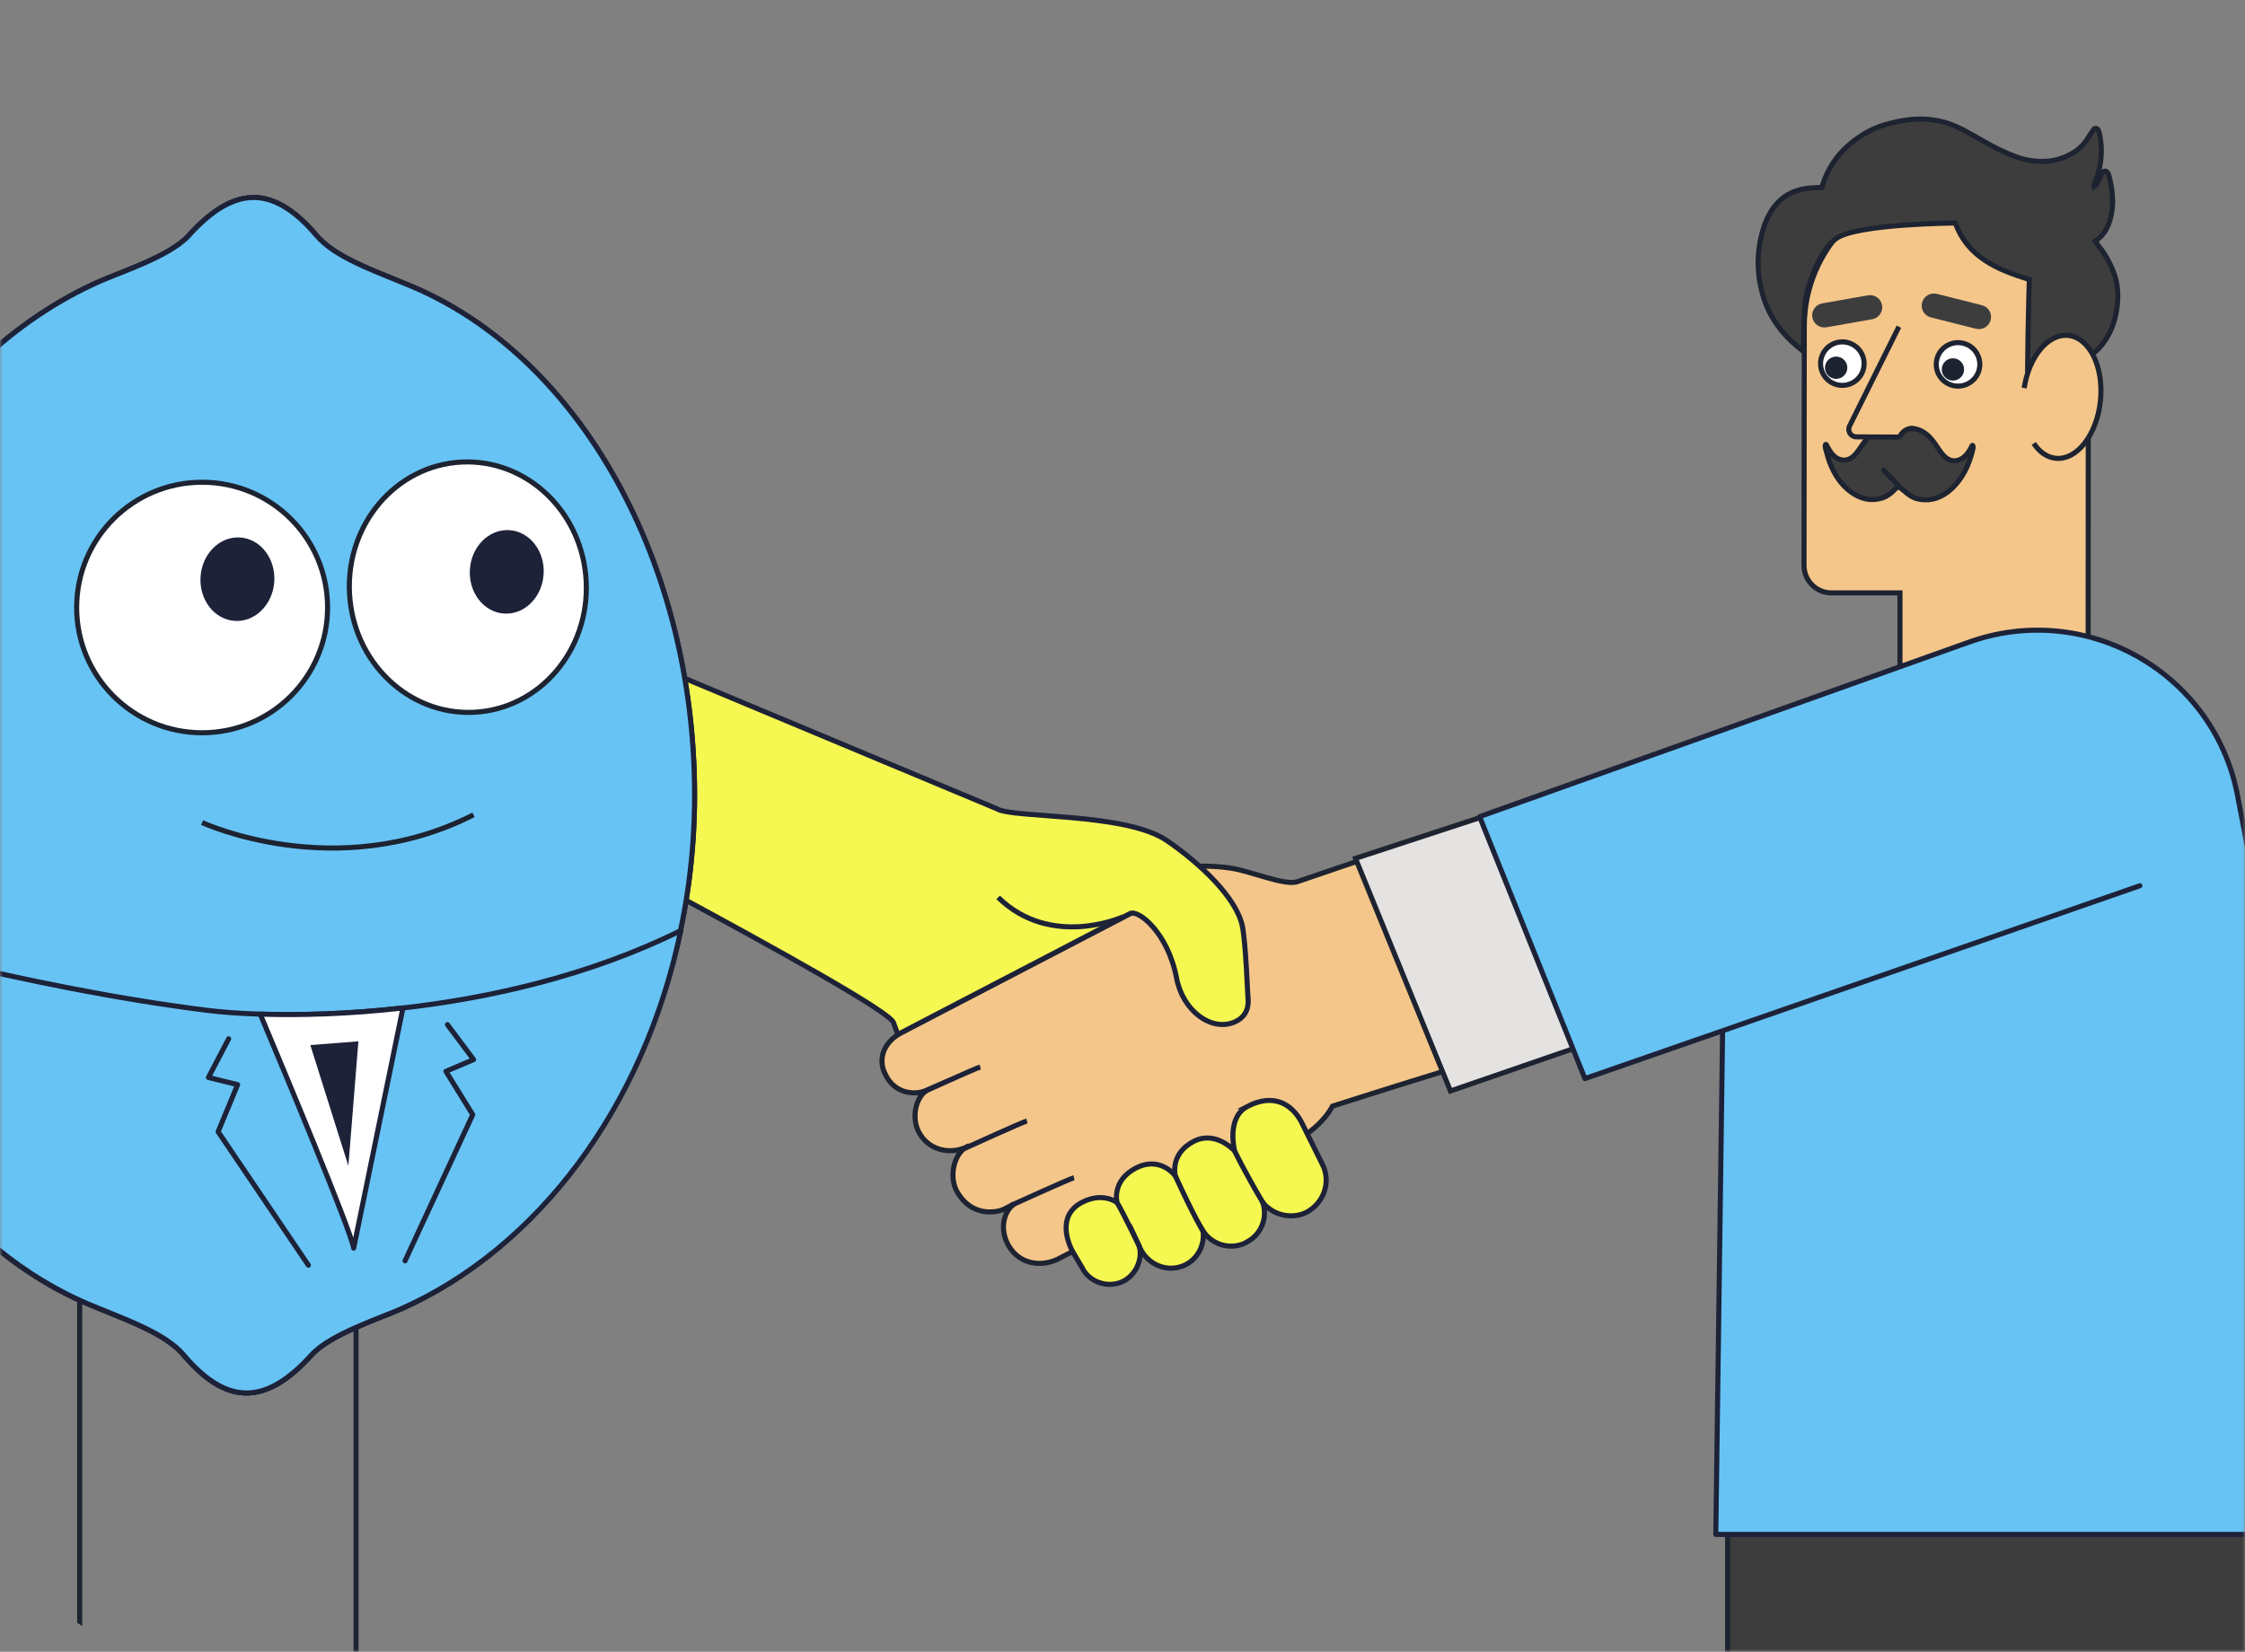 <?xml version="1.0" encoding="UTF-8"?> <svg xmlns="http://www.w3.org/2000/svg" width="390" height="287" viewBox="0 0 390 287" fill="none"><rect x="0" y="0" width="390" height="287" fill="#808080" stroke="none"/><g clip-path="url(#clip0_239_644)"><mask id="mask0_239_644" style="mask-type:luminance" maskUnits="userSpaceOnUse" x="0" y="0" width="390" height="287"><path d="M390 0H0V287H390V0Z" fill="white"></path></mask><g mask="url(#mask0_239_644)"><path d="M276.178 164.923L270.402 137.861L225.45 153.167C223.336 154.026 217.236 151.315 213.706 150.823C210.177 150.331 207.439 150.531 207.439 150.531C211.537 153.538 214.977 157.973 215.806 160.87C215.806 160.87 215.787 167.37 216.724 173.026C217.049 174.983 215.641 176.626 213.756 177.217C210.283 177.388 206.607 179.413 204.318 164.78C204.318 164.78 203.255 162.298 201.407 159.906C200.2 158.344 198.044 157.867 196.291 158.779L156.737 179.339C152.966 181.331 152.665 184.553 153.805 186.66C155.276 189.869 158.677 190.435 160.971 189.447C158.934 190.89 158.426 194.257 159.53 196.52C161.105 199.786 164.823 200.654 167.755 199.373C168.47 199.05 168.164 199.138 168.164 199.138C165.593 200.392 164.882 204.506 166.189 206.923C168.709 211.533 173.063 210.69 174.323 210.138L176.195 209.179C174.158 210.622 173.514 214.178 175.621 217.055C177.429 219.524 180.627 220.152 183.559 218.872C184.098 218.523 224.761 198.411 224.761 198.411C224.761 198.411 229.293 196.217 231.486 192.195C231.486 192.195 273.477 178.732 279.462 178.087C285.45 177.441 276.185 164.923 276.185 164.923H276.178Z" fill="#F4C68A" stroke="#1D2330" stroke-width="0.881" stroke-miterlimit="10"></path><path d="M202.692 146.046C195.48 141.117 175.751 142.237 173.124 140.506L70.279 97.526L75.596 122.686L75.165 132.62C78.209 134.944 154.104 174.045 155.228 177.702L155.961 179.741L196.3 158.735C197.741 157.986 202.881 162.017 204.397 169.96C205.468 175.572 210.292 179.198 214.291 177.65C216.871 176.652 216.913 174.421 216.801 173.47C216.742 172.964 216.427 163.807 215.807 160.868C214.762 155.917 208.392 149.94 202.692 146.046Z" fill="#F6F852" stroke="#1D2238" stroke-width="0.881" stroke-miterlimit="10"></path><path d="M216.669 192.269C212.98 194.215 214.48 199.981 214.48 199.981C214.48 199.981 211.21 196.346 207.387 198.31C203.15 200.487 204.179 204.317 204.179 204.317C204.179 204.317 201.511 200.66 197.149 203.05C193.089 205.275 194.05 208.941 194.05 208.941C194.05 208.941 191.591 207.028 187.959 208.919C183.375 211.309 185.742 216.449 186.426 217.611C187.11 218.773 187.966 220.225 187.966 220.225C189.226 222.819 192.512 223.895 195.11 222.637C197.281 221.543 198.489 218.933 197.941 216.618L198.067 216.89C199.254 219.41 202.022 220.849 204.736 220.196C207.732 219.482 209.338 216.618 209.001 213.894C210.565 216.304 213.75 217.218 216.348 215.959L216.491 215.856C219.089 214.597 220.25 211.601 219.377 208.941C221.123 211.127 224.328 211.917 226.924 210.659C229.968 209.09 231.286 205.361 229.72 202.301L226.073 194.945C224.377 191.753 221.143 189.906 216.665 192.269H216.669Z" fill="#F6F852" stroke="#1D2238" stroke-width="0.881" stroke-miterlimit="10"></path><path d="M170.293 185.395C169.556 185.568 160.082 189.882 159.365 190.205Z" fill="#F6F852"></path><path d="M170.293 185.395C169.556 185.568 160.082 189.882 159.365 190.205" stroke="#1D2238" stroke-width="0.881" stroke-miterlimit="10"></path><path d="M178.4 194.773C177.663 194.947 168.189 199.261 167.472 199.584Z" fill="#F6F852"></path><path d="M178.4 194.773C177.663 194.947 168.189 199.261 167.472 199.584" stroke="#1D2238" stroke-width="0.881" stroke-miterlimit="10"></path><path d="M186.573 204.632C185.837 204.805 176.363 209.119 175.646 209.442Z" fill="#F6F852"></path><path d="M186.573 204.632C185.837 204.805 176.363 209.119 175.646 209.442" stroke="#1D2238" stroke-width="0.881" stroke-miterlimit="10"></path><path d="M235.474 149.145L251.971 189.561L281.917 179.244L306.523 125.861L235.474 149.145Z" fill="#E4E3E2" stroke="#1D2330" stroke-width="0.881" stroke-miterlimit="10"></path><path d="M214.489 200C214.489 200 216.196 203.586 219.388 208.959Z" fill="#F6F852"></path><path d="M214.489 200C214.489 200 216.196 203.586 219.388 208.959" stroke="#1D2238" stroke-width="0.881" stroke-miterlimit="10"></path><path d="M209.037 214.022C209.037 214.022 207.385 211.338 204.188 204.337Z" fill="#F6F852"></path><path d="M209.037 214.022C209.037 214.022 207.385 211.338 204.188 204.337" stroke="#1D2238" stroke-width="0.881" stroke-miterlimit="10"></path><path d="M198.027 216.781C198.027 216.781 195.268 210.977 194.061 208.961Z" fill="#F6F852"></path><path d="M198.027 216.781C198.027 216.781 195.268 210.977 194.061 208.961" stroke="#1D2238" stroke-width="0.881" stroke-miterlimit="10"></path><path d="M195.121 159.295C195.121 159.295 182.643 164.958 173.397 155.926Z" fill="#F6F852"></path><path d="M195.121 159.295C195.121 159.295 182.643 164.958 173.397 155.926" stroke="#1D2238" stroke-width="0.881" stroke-miterlimit="10"></path><path d="M13.841 302.576V198.416" stroke="#1D2330" stroke-width="0.881" stroke-linecap="round" stroke-linejoin="round"></path><path d="M61.851 302.576V198.416" stroke="#1D2330" stroke-width="0.881" stroke-linecap="round" stroke-linejoin="round"></path><path d="M54.092 235.443C50.214 239.753 46.582 241.927 43.087 242.028C39.62 242.129 35.945 240.196 31.944 235.465C30.316 233.541 27.887 232.051 25.125 230.716C23.042 229.71 20.688 228.757 18.248 227.768C17.45 227.445 16.643 227.118 15.831 226.784C-13.697 214.609 -33.765 178.757 -33.765 138.176C-33.765 97.595 -12.336 61.932 17.426 48.838C18.158 48.515 19.113 48.137 20.215 47.702C20.406 47.625 20.604 47.549 20.805 47.47C22.144 46.938 23.646 46.336 25.136 45.675C28.061 44.375 31.128 42.769 32.806 40.904C36.677 36.601 40.305 34.422 43.802 34.319C47.269 34.216 50.949 36.144 54.954 40.882C56.582 42.806 59.011 44.295 61.773 45.631C63.856 46.637 66.21 47.59 68.649 48.579C69.446 48.902 70.253 49.229 71.06 49.563C100.595 61.74 120.663 97.592 120.663 138.174C120.663 178.755 99.227 214.42 69.463 227.511C68.729 227.836 67.769 228.214 66.663 228.651C66.476 228.726 66.285 228.801 66.089 228.88C64.749 229.411 63.249 230.013 61.76 230.674C58.834 231.974 55.768 233.58 54.09 235.445" fill="#F5F752"></path><path d="M54.092 235.443C50.214 239.753 46.582 241.927 43.087 242.028C39.62 242.129 35.945 240.196 31.944 235.465C30.316 233.541 27.887 232.051 25.125 230.716C23.042 229.71 20.688 228.757 18.248 227.768C17.45 227.445 16.643 227.118 15.831 226.784C-13.697 214.609 -33.765 178.757 -33.765 138.176C-33.765 97.595 -12.336 61.932 17.426 48.838C18.158 48.515 19.113 48.137 20.215 47.702C20.406 47.625 20.604 47.549 20.805 47.47C22.144 46.938 23.646 46.336 25.136 45.675C28.061 44.375 31.128 42.769 32.806 40.904C36.677 36.601 40.305 34.422 43.802 34.319C47.269 34.216 50.949 36.144 54.954 40.882C56.582 42.806 59.011 44.295 61.773 45.631C63.856 46.637 66.21 47.59 68.649 48.579C69.446 48.902 70.253 49.229 71.06 49.563C100.595 61.74 120.663 97.592 120.663 138.174C120.663 178.755 99.227 214.42 69.463 227.511C68.729 227.836 67.769 228.214 66.663 228.651C66.476 228.726 66.285 228.801 66.089 228.88C64.749 229.411 63.249 230.013 61.76 230.674C58.834 231.974 55.768 233.58 54.09 235.445" stroke="#1D2330" stroke-width="0.881"></path><path d="M72.448 140.964C83.803 140.401 92.524 130.212 91.928 118.206C91.331 106.2 81.643 96.924 70.289 97.486C58.934 98.048 50.213 108.237 50.809 120.243C51.406 132.249 61.094 141.526 72.448 140.964Z" fill="white"></path><path d="M76.446 123.814C81.121 123.582 84.749 120.15 84.55 116.148C84.352 112.146 80.401 109.09 75.726 109.321C71.051 109.553 67.422 112.985 67.621 116.987C67.82 120.989 71.771 124.046 76.446 123.814Z" fill="#1D2330"></path><path d="M25.209 144.524C37.246 144.524 47.005 134.779 47.005 122.758C47.005 110.737 37.246 100.993 25.209 100.993C13.171 100.993 3.412 110.737 3.412 122.758C3.412 134.779 13.171 144.524 25.209 144.524Z" fill="white"></path><path d="M29.085 127.407C33.76 127.176 37.389 123.744 37.19 119.742C36.991 115.74 33.04 112.683 28.365 112.915C23.69 113.146 20.062 116.578 20.26 120.58C20.459 124.582 24.41 127.639 29.085 127.407Z" fill="#1D2330"></path><path d="M66.934 163.444C66.287 143.651 45.745 147.724 46.387 167.62C47.029 187.516 67.576 183.341 66.934 163.444Z" fill="#816736"></path><path d="M54.092 235.443C50.214 239.753 46.582 241.927 43.087 242.028C39.62 242.129 35.945 240.196 31.944 235.465C30.316 233.541 27.887 232.051 25.125 230.716C23.042 229.71 20.688 228.757 18.248 227.768C17.45 227.445 16.643 227.118 15.831 226.784C-13.697 214.609 -33.765 178.757 -33.765 138.176C-33.765 97.595 -12.336 61.932 17.426 48.838C18.158 48.515 19.113 48.137 20.215 47.702C20.406 47.625 20.604 47.549 20.805 47.47C22.144 46.938 23.646 46.336 25.136 45.675C28.061 44.375 31.128 42.769 32.806 40.904C36.677 36.601 40.305 34.422 43.802 34.319C47.269 34.216 50.949 36.144 54.954 40.882C56.582 42.806 59.011 44.295 61.773 45.631C63.856 46.637 66.21 47.59 68.649 48.579C69.446 48.902 70.253 49.229 71.06 49.563C100.595 61.74 120.663 97.592 120.663 138.174C120.663 178.755 99.227 214.42 69.463 227.511C68.729 227.836 67.769 228.214 66.663 228.651C66.476 228.726 66.285 228.801 66.089 228.88C64.749 229.411 63.249 230.013 61.76 230.674C58.834 231.974 55.768 233.58 54.09 235.445" fill="#67C3F4"></path><path d="M54.092 235.443C50.214 239.753 46.582 241.927 43.087 242.028C39.62 242.129 35.945 240.196 31.944 235.465C30.316 233.541 27.887 232.051 25.125 230.716C23.042 229.71 20.688 228.757 18.248 227.768C17.45 227.445 16.643 227.118 15.831 226.784C-13.697 214.609 -33.765 178.757 -33.765 138.176C-33.765 97.595 -12.336 61.932 17.426 48.838C18.158 48.515 19.113 48.137 20.215 47.702C20.406 47.625 20.604 47.549 20.805 47.47C22.144 46.938 23.646 46.336 25.136 45.675C28.061 44.375 31.128 42.769 32.806 40.904C36.677 36.601 40.305 34.422 43.802 34.319C47.269 34.216 50.949 36.144 54.954 40.882C56.582 42.806 59.011 44.295 61.773 45.631C63.856 46.637 66.21 47.59 68.649 48.579C69.446 48.902 70.253 49.229 71.06 49.563C100.595 61.74 120.663 97.592 120.663 138.174C120.663 178.755 99.227 214.42 69.463 227.511C68.729 227.836 67.769 228.214 66.663 228.651C66.476 228.726 66.285 228.801 66.089 228.88C64.749 229.411 63.249 230.013 61.76 230.674C58.834 231.974 55.768 233.58 54.09 235.445" stroke="#1D2238" stroke-width="0.881" stroke-miterlimit="10"></path><path d="M118.27 161.645C115.087 176.99 108.864 190.824 100.448 202.139C92.032 213.453 81.425 222.248 69.466 227.506C68.729 227.829 67.774 228.211 66.665 228.646C66.476 228.723 66.287 228.798 66.089 228.875C64.75 229.409 63.252 230.01 61.76 230.672C60.295 231.322 58.802 232.049 57.458 232.844C56.118 233.639 54.93 234.509 54.09 235.443C50.214 239.752 46.583 241.927 43.087 242.03C39.621 242.129 35.943 240.198 31.942 235.467V235.462C30.314 233.54 27.885 232.051 25.125 230.718C23.04 229.712 20.688 228.756 18.247 227.768C17.45 227.445 16.641 227.118 15.831 226.784C-7.778 217.046 -25.335 192.177 -31.431 161.854C-28.705 161.806 -32.348 161.823 -29.627 161.782C-29.277 161.777 3.702 171.523 36.011 175.552C38.393 175.848 41.51 176.094 45.206 176.211C51.904 176.426 60.487 176.224 69.998 175.139C84.975 173.441 102.258 169.577 118.089 161.782L118.265 161.643L118.27 161.645Z" fill="#67C3F4" stroke="#1D2238" stroke-width="0.881" stroke-linecap="round" stroke-linejoin="round"></path><path d="M82.352 123.759C93.706 123.197 102.428 113.008 101.831 101.002C101.235 88.996 91.546 79.719 80.192 80.282C68.838 80.844 60.116 91.033 60.713 103.039C61.309 115.045 70.997 124.322 82.352 123.759Z" fill="white" stroke="#1D2330" stroke-width="0.881" stroke-linecap="round" stroke-linejoin="round"></path><path d="M94.439 99.756C94.686 95.753 92.017 92.332 88.479 92.115C84.941 91.897 81.873 94.966 81.626 98.969C81.38 102.972 84.048 106.393 87.586 106.611C91.124 106.828 94.193 103.759 94.439 99.756Z" fill="#1D2238"></path><path d="M35.113 127.32C47.151 127.32 56.909 117.575 56.909 105.555C56.909 93.534 47.151 83.789 35.113 83.789C23.075 83.789 13.316 93.534 13.316 105.555C13.316 117.575 23.075 127.32 35.113 127.32Z" fill="white" stroke="#1D2330" stroke-width="0.881" stroke-linecap="round" stroke-linejoin="round"></path><path d="M47.65 101.029C47.897 97.026 45.228 93.605 41.69 93.388C38.152 93.17 35.084 96.239 34.837 100.242C34.59 104.245 37.259 107.666 40.797 107.884C44.335 108.101 47.404 105.032 47.65 101.029Z" fill="#1D2238"></path><path d="M70 175.138L61.439 216.862C60.931 213.732 49.049 185.344 45.208 176.208C51.906 176.423 60.489 176.221 70 175.136V175.138Z" fill="white" stroke="#1D2238" stroke-width="0.881" stroke-linecap="round" stroke-linejoin="round"></path><path d="M39.719 180.496L36.211 187.213L41.281 188.461L37.892 196.639L53.571 219.83" stroke="#1D2238" stroke-width="0.881" stroke-linecap="round" stroke-linejoin="round"></path><path d="M77.732 178.036L82.272 184.107L77.466 186.147L82.125 193.677L70.363 219.076" stroke="#1D2238" stroke-width="0.881" stroke-linecap="round" stroke-linejoin="round"></path><path d="M53.909 181.585L60.519 202.573L62.261 180.933" fill="#1D2238"></path><path d="M35.113 142.925C35.113 142.925 58.37 153.725 82.261 141.578" stroke="#1D2330" stroke-width="0.881"></path><path d="M392.855 318.364H300.12V215.035C300.12 203.057 309.858 193.333 321.853 193.333H371.246C383.173 193.333 392.855 203.002 392.855 214.912V318.364Z" fill="#3D3D3D" stroke="#1D2330" stroke-width="0.881" stroke-miterlimit="10"></path><path d="M362.746 130.035L362.779 56.748C362.79 43.142 351.755 32.102 338.13 32.091C324.505 32.08 313.45 43.1 313.439 56.706L313.393 98.251C313.39 100.883 315.524 103.018 318.159 103.018H330.062V136.625" fill="#F4C68A"></path><path d="M362.746 130.035L362.779 56.748C362.79 43.142 351.755 32.102 338.13 32.091C324.505 32.08 313.45 43.1 313.439 56.706L313.393 98.251C313.39 100.883 315.524 103.018 318.159 103.018H330.062V136.625" stroke="#1D2330" stroke-width="0.881" stroke-miterlimit="10"></path><path d="M342.751 77.489C342.734 77.379 342.635 77.353 342.589 77.443C342.545 77.529 342.505 77.608 342.465 77.687C341.909 78.774 341.218 79.589 340.299 79.923C339.184 80.327 338.202 79.888 337.356 78.831C336.9 78.264 336.502 77.606 336.071 76.997C335.037 75.539 333.83 74.607 332.365 74.465C331.522 74.381 330.798 74.776 330.176 75.6C330.121 75.675 330.066 75.749 330.002 75.833C329.967 75.881 329.017 75.919 328.981 75.87C328.931 75.798 328.484 75.758 328.434 75.688C327.73 74.717 328.183 74.293 327.222 74.467C325.781 74.726 324.606 75.73 323.592 77.195C323.236 77.709 322.886 78.238 322.508 78.715C321.903 79.473 321.199 79.923 320.394 79.945C319.464 79.969 318.663 79.466 318.001 78.535C317.728 78.15 317.506 77.691 317.262 77.265C317.215 77.186 317.127 77.208 317.103 77.305C317.055 77.515 317.079 77.726 317.132 77.917C317.365 78.748 317.574 79.602 317.871 80.384C318.727 82.631 319.965 84.336 321.542 85.484C323.278 86.75 325.112 87.125 327.026 86.508C327.772 86.266 328.451 85.79 329.072 85.133C329.177 85.021 329.285 84.918 329.397 84.823C329.659 84.599 329.925 84.593 330.189 84.806C330.585 85.126 330.977 85.458 331.37 85.783C332.063 86.352 332.813 86.662 333.601 86.778C335.521 87.062 337.314 86.477 338.957 84.988C340.769 83.345 342.021 81.039 342.712 78.098C342.758 77.904 342.784 77.709 342.749 77.491L342.751 77.489Z" fill="#3D3D3D" stroke="#1D2330" stroke-width="0.881" stroke-miterlimit="10"></path><path d="M316.347 62.403C315.918 64.444 317.227 66.447 319.27 66.878C321.314 67.308 323.32 66.001 323.751 63.959C324.182 61.918 322.871 59.915 320.828 59.484C318.784 59.056 316.778 60.361 316.347 62.403Z" fill="white" stroke="#1D2330" stroke-width="0.881" stroke-miterlimit="10"></path><path d="M317.075 63.495C316.855 64.543 317.526 65.568 318.575 65.79C319.624 66.01 320.652 65.34 320.874 64.292C321.094 63.244 320.423 62.219 319.374 61.997C318.324 61.777 317.297 62.447 317.075 63.495Z" fill="#1D2330"></path><path d="M343.86 62.582C344.265 64.629 342.93 66.615 340.88 67.019C338.83 67.423 336.841 66.09 336.437 64.042C336.032 61.995 337.367 60.01 339.417 59.605C341.467 59.201 343.456 60.535 343.86 62.582Z" fill="white" stroke="#1D2330" stroke-width="0.881" stroke-miterlimit="10"></path><path d="M341.166 63.816C341.373 64.866 340.688 65.885 339.637 66.091C338.586 66.298 337.565 65.615 337.358 64.565C337.151 63.515 337.835 62.496 338.887 62.289C339.938 62.083 340.959 62.766 341.166 63.816Z" fill="#1D2330"></path><path d="M329.877 56.765L321.309 74.008C320.876 74.88 321.507 75.904 322.481 75.908L329.918 75.945" fill="#F4C68A"></path><path d="M329.877 56.765L321.309 74.008C320.876 74.88 321.507 75.904 322.481 75.908L329.918 75.945" stroke="#1D2330" stroke-width="0.881" stroke-miterlimit="10"></path><path d="M335.433 55.153L343.257 57.121C344.388 57.406 345.538 56.721 345.822 55.59C346.108 54.461 345.422 53.312 344.289 53.029L336.465 51.06C335.334 50.775 334.184 51.46 333.9 52.591C333.614 53.72 334.3 54.869 335.433 55.153Z" fill="#3D3D3D"></path><path d="M325.235 55.467L317.29 56.868C316.142 57.07 315.044 56.306 314.842 55.157C314.64 54.01 315.405 52.914 316.556 52.712L324.501 51.311C325.649 51.109 326.747 51.873 326.949 53.022C327.151 54.168 326.386 55.264 325.235 55.467Z" fill="#3D3D3D"></path><path d="M332.364 74.465C331.522 74.381 330.798 74.777 330.176 75.601C330.121 75.676 330.066 75.75 330.002 75.834" stroke="#1D2330" stroke-width="0.881" stroke-miterlimit="10" stroke-linecap="round"></path><path d="M327.246 81.682L329.919 84.542" stroke="#1D2330" stroke-width="0.881" stroke-miterlimit="10" stroke-linecap="round"></path><path d="M367.055 46.997C366.439 45.508 365.689 44.118 364.684 42.885C364.451 42.6 364.249 42.283 363.987 41.917C365.725 40.728 366.486 38.978 366.829 36.998C367.223 34.74 366.897 32.526 366.312 30.343C366.288 30.251 366.231 30.169 366.184 30.084C365.949 29.645 365.417 29.616 365.175 30.058C364.968 30.435 364.829 30.855 364.634 31.241C364.414 31.676 364.229 32.151 363.769 32.465C363.736 32.313 363.705 32.261 363.719 32.228C363.855 31.865 364 31.507 364.136 31.145C365.091 28.623 365.278 26.031 364.755 23.38C364.7 23.103 364.607 22.826 364.484 22.574C364.326 22.251 363.873 22.227 363.67 22.526C363.268 23.121 362.885 23.731 362.484 24.327C361.829 25.3 360.993 26.066 360.003 26.633C358.646 27.413 357.203 27.896 355.65 28.008C353.774 28.144 351.959 27.883 350.184 27.228C348.255 26.517 346.416 25.605 344.625 24.573C343.449 23.894 342.272 23.206 341.069 22.581C339.527 21.781 337.921 21.183 336.21 20.896C333.165 20.386 330.211 20.852 327.29 21.726C325.352 22.306 323.597 23.285 321.978 24.533C319.358 26.554 317.495 29.163 316.487 32.568C315.786 32.601 315.187 32.619 314.589 32.66C310.982 32.911 308.399 34.745 306.884 38.218C306.75 38.527 306.618 38.841 306.51 39.162C305.155 43.155 305.073 47.193 306.228 51.243C306.277 51.414 306.329 51.586 306.382 51.755C307.425 55.034 309.462 57.912 312.119 60.102L313.333 61.103C313.194 59.876 313.474 54.11 313.531 52.862C313.593 51.5 315.41 43.948 319.054 41.403C322.646 38.894 339.381 38.749 339.687 38.749C341.746 44.572 346.884 46.861 352.529 48.552C352.502 48.869 352.056 66.902 352.315 66.252C357.298 53.773 362.498 62.166 362.498 62.166C362.529 62.166 366.659 60.185 367.678 54.015C368.078 51.59 367.995 49.266 367.053 46.988L367.055 46.997Z" fill="#3D3D3D" stroke="#1D2330" stroke-width="0.881" stroke-miterlimit="10"></path><path d="M353.298 77.043C354.279 78.52 355.595 79.473 357.11 79.627C360.799 80.004 364.281 75.535 364.886 69.641C365.493 63.748 362.994 58.665 359.305 58.285C355.797 57.925 352.478 61.953 351.64 67.421" fill="#F4C68A"></path><path d="M353.298 77.043C354.279 78.52 355.595 79.473 357.11 79.627C360.799 80.004 364.281 75.535 364.886 69.641C365.493 63.748 362.994 58.665 359.305 58.285C355.797 57.925 352.478 61.953 351.64 67.421" stroke="#1D2330" stroke-width="0.881" stroke-miterlimit="10"></path><path d="M298.069 266.607H394.931L403.715 131.135C407.984 94.471 398.121 142.421 397.808 155.954C397.28 178.717 377.143 147.456 376.252 148.046L297.711 149.299C297.625 149.299 299.703 145.325 299.703 145.411L298.069 266.607Z" fill="#67C3F4" stroke="#1D2238" stroke-width="0.881" stroke-linecap="round" stroke-linejoin="round"></path><path d="M371.736 153.901L275.331 187.409L257.03 141.895L341.906 111.624C362.357 104.224 384.589 116.836 388.693 138.167L396.049 176.38" fill="#67C3F4"></path><path d="M371.736 153.901L275.331 187.409L257.03 141.895L341.906 111.624C362.357 104.224 384.589 116.836 388.693 138.167L396.049 176.38" stroke="#1D2238" stroke-width="0.881" stroke-linecap="round" stroke-linejoin="round"></path></g></g><defs><clipPath id="clip0_239_644"><path d="M0 0H390V287H30C13.431 287 0 273.569 0 257V0Z" fill="white"></path></clipPath></defs></svg> 